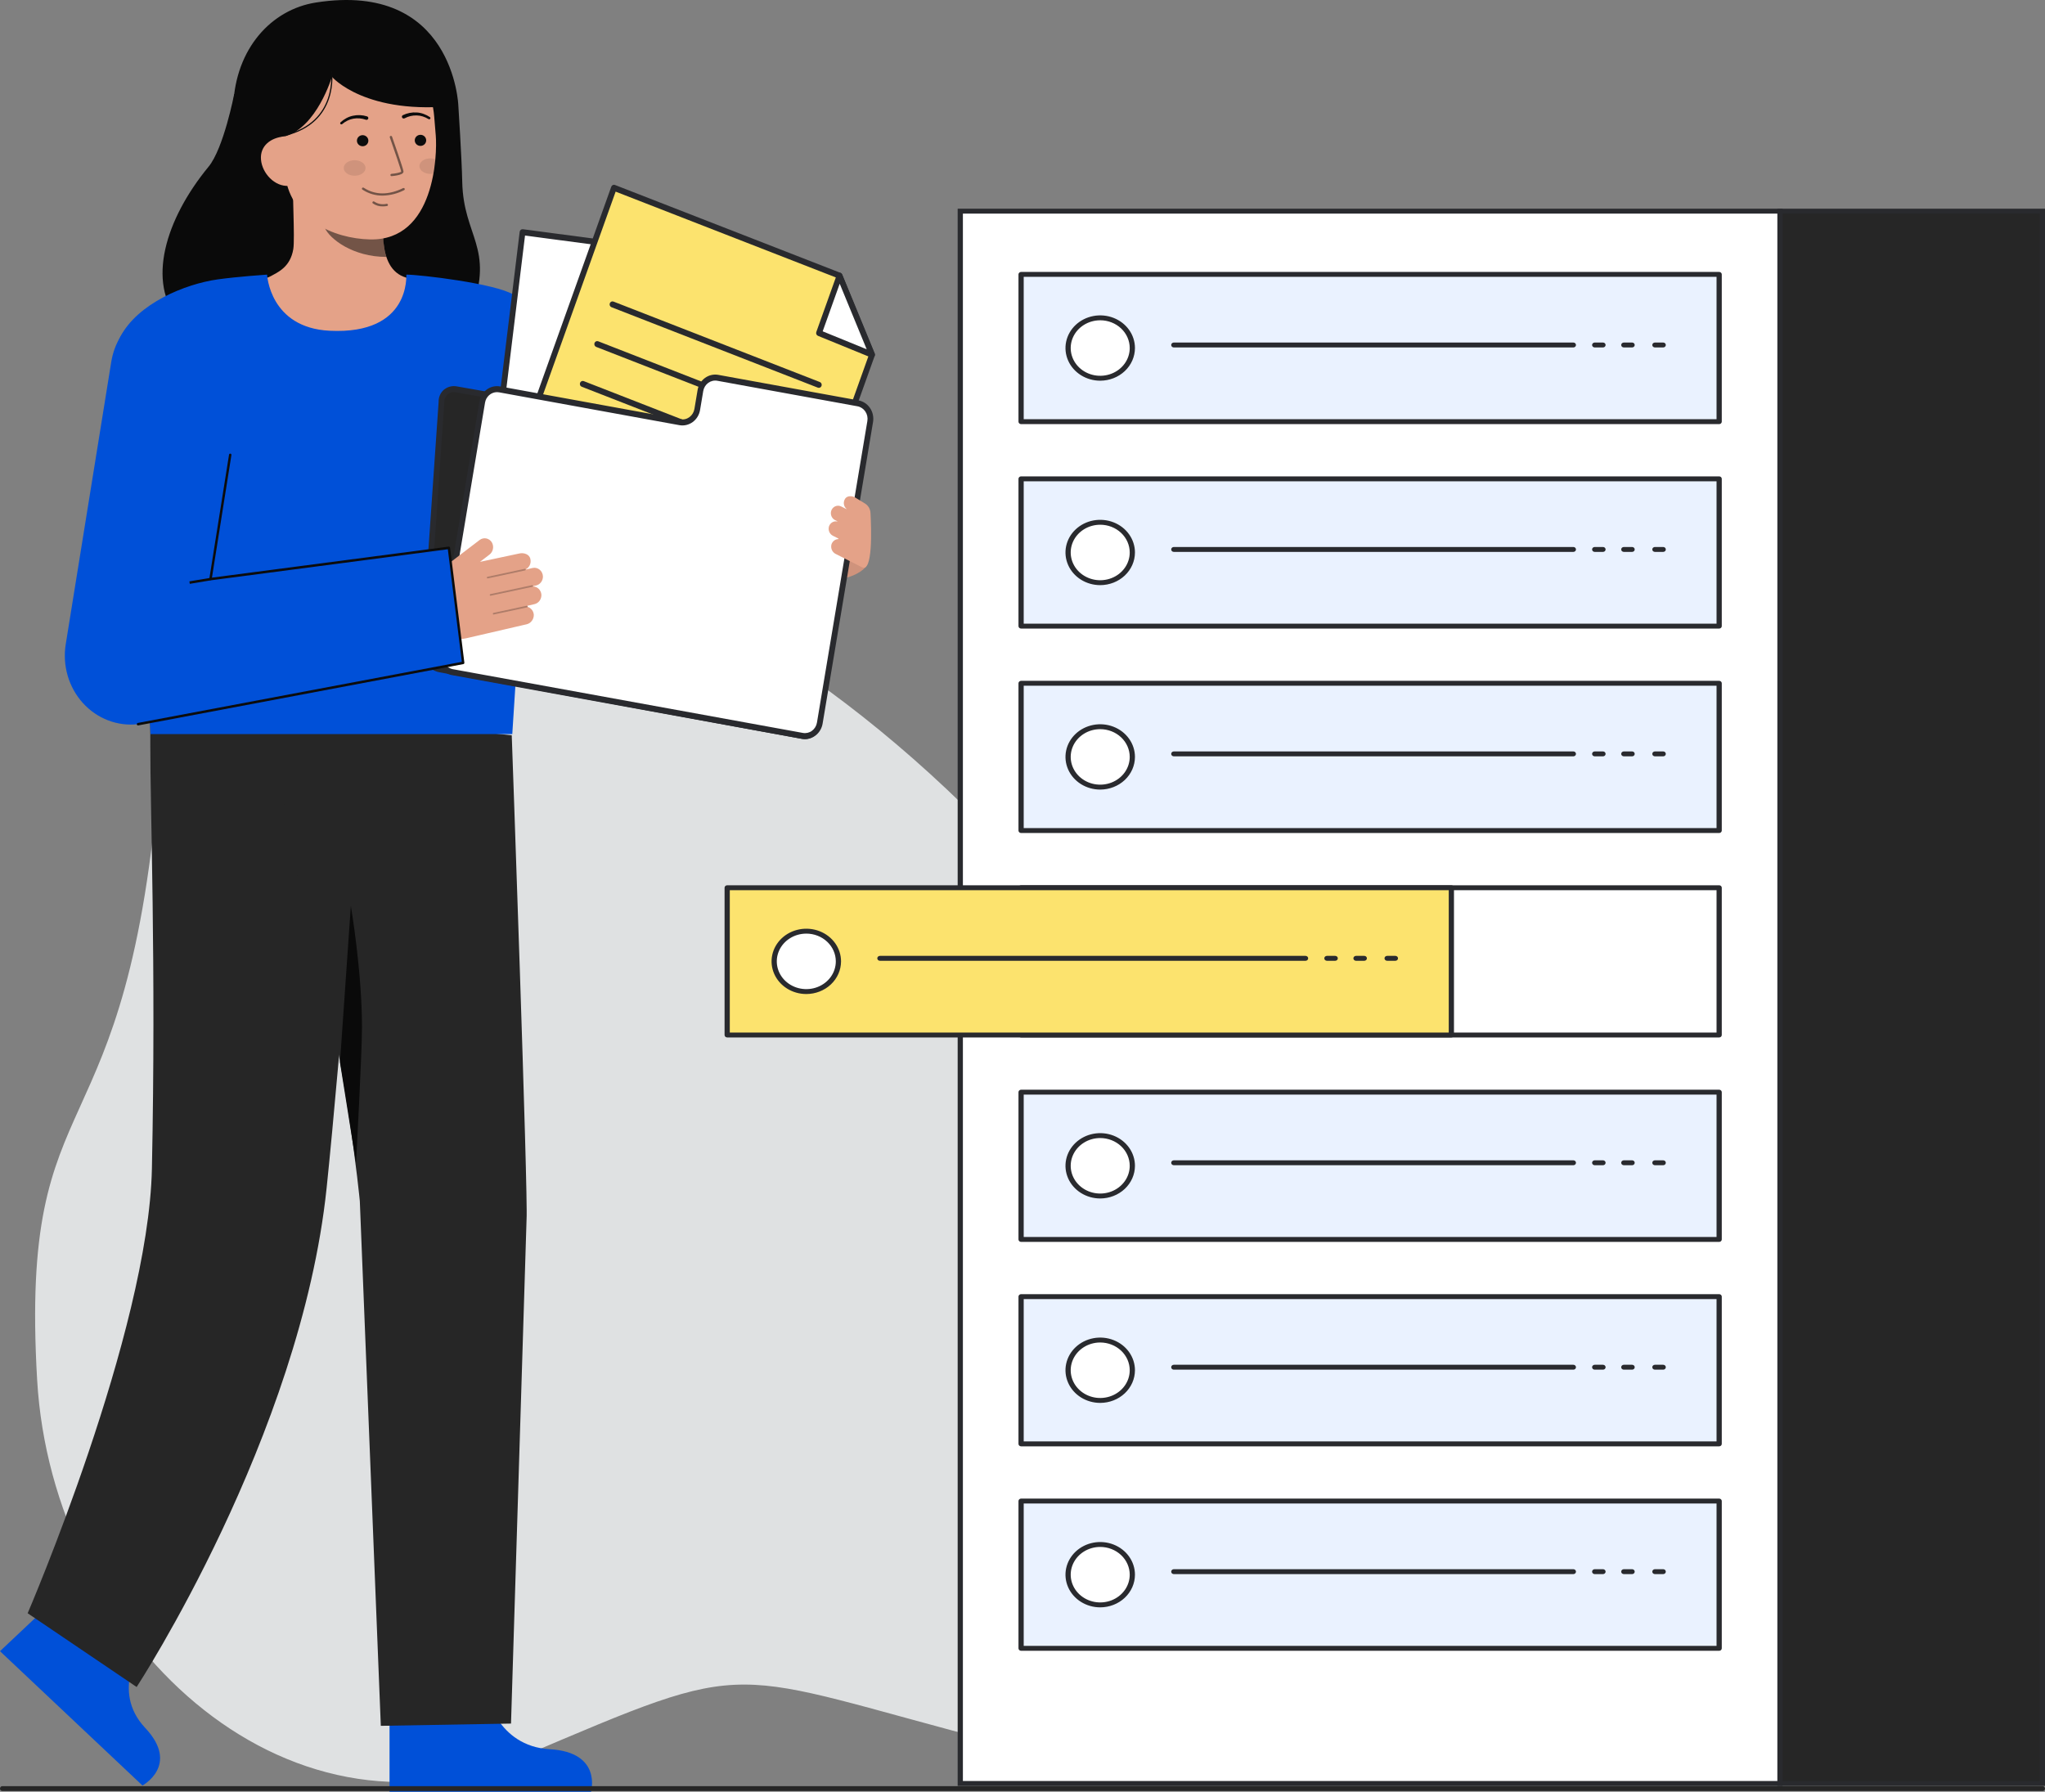 <svg width="388" height="340" viewBox="0 0 388 340" fill="none" xmlns="http://www.w3.org/2000/svg">
<rect x="0" y="0" width="388" height="340" fill="#808080" stroke="none"/>
<g clip-path="url(#clip0_1_2577)">
<path d="M240.127 320.015C227.084 330.918 209.268 335.856 189.75 330.78C136.339 316.891 144.128 314.146 98.916 333.378C53.704 352.611 9.892 310.767 7.048 261.861C3.603 202.654 24.331 221.918 30.327 145.206C35.512 78.895 116.627 88.365 182.652 152.67C236.014 204.643 277.901 288.435 240.127 320.015Z" fill="#DFE1E2"/>
<path d="M387.505 40.068H337.717V338.423H387.505V40.068Z" fill="#262626"/>
<path d="M388 338.889H337.22V39.602H388V338.889ZM338.212 337.957H387.009V40.534H338.212V337.957Z" fill="#292A2E"/>
<path d="M182.195 338.423H337.716L337.716 40.069H182.195L182.195 338.423Z" fill="white"/>
<path d="M338.211 338.889H181.7V39.602H338.211V338.889ZM182.691 337.957H337.22V40.534H182.691V337.957Z" fill="#292A2E"/>
<path d="M326.178 52.068H193.733V80.013H326.178V52.068Z" fill="#D4E5FF"/>
<g opacity="0.5">
<path d="M326.178 52.068H193.733V80.013H326.178V52.068Z" fill="white"/>
</g>
<path d="M326.179 80.479H193.734C193.602 80.479 193.476 80.43 193.383 80.343C193.29 80.255 193.238 80.137 193.238 80.013V52.068C193.238 51.945 193.29 51.826 193.383 51.739C193.476 51.651 193.602 51.602 193.734 51.602H326.179C326.31 51.602 326.436 51.651 326.529 51.739C326.622 51.826 326.674 51.945 326.674 52.068V80.013C326.674 80.137 326.622 80.255 326.529 80.343C326.436 80.43 326.31 80.479 326.179 80.479ZM194.229 79.547H325.683V52.534H194.229V79.547Z" fill="#292A2E"/>
<path d="M208.745 71.774C212.112 71.774 214.841 69.207 214.841 66.041C214.841 62.875 212.112 60.308 208.745 60.308C205.378 60.308 202.648 62.875 202.648 66.041C202.648 69.207 205.378 71.774 208.745 71.774Z" fill="white"/>
<path d="M208.745 72.24C207.442 72.24 206.168 71.876 205.084 71.195C204 70.514 203.155 69.546 202.656 68.414C202.158 67.281 202.027 66.035 202.281 64.833C202.536 63.631 203.163 62.527 204.085 61.66C205.007 60.793 206.181 60.203 207.46 59.964C208.738 59.725 210.063 59.847 211.268 60.316C212.472 60.785 213.501 61.58 214.225 62.599C214.95 63.618 215.336 64.816 215.336 66.042C215.334 67.685 214.639 69.26 213.403 70.422C212.168 71.584 210.493 72.237 208.745 72.24ZM208.745 60.777C207.638 60.777 206.555 61.085 205.634 61.664C204.714 62.243 203.996 63.065 203.572 64.027C203.148 64.989 203.037 66.048 203.253 67.069C203.47 68.091 204.003 69.029 204.786 69.766C205.569 70.502 206.567 71.003 207.653 71.207C208.739 71.41 209.865 71.305 210.888 70.907C211.912 70.508 212.786 69.834 213.401 68.968C214.017 68.102 214.345 67.084 214.345 66.042C214.344 64.646 213.753 63.307 212.704 62.319C211.654 61.332 210.23 60.776 208.745 60.774V60.777Z" fill="#292A2E"/>
<path d="M298.515 65.93H222.708C222.577 65.93 222.451 65.881 222.358 65.794C222.265 65.707 222.213 65.588 222.213 65.464C222.213 65.341 222.265 65.222 222.358 65.135C222.451 65.047 222.577 64.998 222.708 64.998H298.515C298.647 64.998 298.773 65.047 298.866 65.135C298.959 65.222 299.011 65.341 299.011 65.464C299.011 65.588 298.959 65.707 298.866 65.794C298.773 65.881 298.647 65.93 298.515 65.93Z" fill="#292A2E"/>
<path d="M309.66 65.93H308.087C307.956 65.93 307.83 65.881 307.737 65.794C307.644 65.707 307.592 65.588 307.592 65.464C307.592 65.341 307.644 65.222 307.737 65.135C307.83 65.047 307.956 64.998 308.087 64.998H309.66C309.791 64.998 309.917 65.047 310.01 65.135C310.103 65.222 310.155 65.341 310.155 65.464C310.155 65.588 310.103 65.707 310.01 65.794C309.917 65.881 309.791 65.93 309.66 65.93Z" fill="#292A2E"/>
<path d="M304.138 65.93H302.565C302.433 65.93 302.307 65.881 302.214 65.794C302.122 65.707 302.069 65.588 302.069 65.464C302.069 65.341 302.122 65.222 302.214 65.135C302.307 65.047 302.433 64.998 302.565 64.998H304.138C304.27 64.998 304.396 65.047 304.489 65.135C304.582 65.222 304.634 65.341 304.634 65.464C304.634 65.588 304.582 65.707 304.489 65.794C304.396 65.881 304.27 65.93 304.138 65.93Z" fill="#292A2E"/>
<path d="M315.559 65.93H313.986C313.855 65.93 313.729 65.881 313.636 65.794C313.543 65.707 313.49 65.588 313.49 65.464C313.49 65.341 313.543 65.222 313.636 65.135C313.729 65.047 313.855 64.998 313.986 64.998H315.559C315.691 64.998 315.817 65.047 315.91 65.135C316.003 65.222 316.055 65.341 316.055 65.464C316.055 65.588 316.003 65.707 315.91 65.794C315.817 65.881 315.691 65.93 315.559 65.93Z" fill="#292A2E"/>
<path d="M326.178 90.862H193.733V118.807H326.178V90.862Z" fill="#D4E5FF"/>
<g opacity="0.5">
<path d="M326.178 90.862H193.733V118.807H326.178V90.862Z" fill="white"/>
</g>
<path d="M326.179 119.274H193.734C193.602 119.274 193.476 119.224 193.383 119.137C193.29 119.05 193.238 118.931 193.238 118.808V90.86C193.238 90.737 193.29 90.618 193.383 90.531C193.476 90.443 193.602 90.394 193.734 90.394H326.179C326.31 90.394 326.436 90.443 326.529 90.531C326.622 90.618 326.674 90.737 326.674 90.86V118.805C326.675 118.867 326.662 118.927 326.637 118.984C326.613 119.041 326.576 119.093 326.53 119.136C326.484 119.18 326.429 119.214 326.369 119.238C326.309 119.261 326.244 119.274 326.179 119.274ZM194.229 118.342H325.683V91.326H194.229V118.342Z" fill="#292A2E"/>
<path d="M208.745 110.568C212.112 110.568 214.841 108.001 214.841 104.835C214.841 101.669 212.112 99.102 208.745 99.102C205.378 99.102 202.648 101.669 202.648 104.835C202.648 108.001 205.378 110.568 208.745 110.568Z" fill="white"/>
<path d="M208.745 111.034C207.442 111.034 206.168 110.671 205.084 109.99C204 109.309 203.155 108.341 202.656 107.208C202.158 106.076 202.027 104.83 202.281 103.627C202.536 102.425 203.163 101.321 204.085 100.454C205.007 99.587 206.181 98.997 207.46 98.758C208.738 98.519 210.063 98.642 211.268 99.111C212.472 99.58 213.501 100.374 214.225 101.393C214.95 102.412 215.336 103.611 215.336 104.836C215.334 106.479 214.639 108.055 213.403 109.216C212.168 110.378 210.493 111.032 208.745 111.034ZM208.745 99.571C207.638 99.571 206.555 99.88 205.634 100.458C204.714 101.037 203.996 101.859 203.572 102.821C203.148 103.784 203.037 104.842 203.253 105.864C203.47 106.885 204.003 107.823 204.786 108.56C205.569 109.296 206.567 109.798 207.653 110.001C208.739 110.204 209.865 110.1 210.888 109.701C211.912 109.303 212.786 108.628 213.401 107.762C214.017 106.896 214.345 105.878 214.345 104.836C214.344 103.44 213.753 102.101 212.704 101.114C211.654 100.126 210.23 99.57 208.745 99.569V99.571Z" fill="#292A2E"/>
<path d="M298.515 104.726H222.708C222.577 104.726 222.451 104.676 222.358 104.589C222.265 104.502 222.213 104.383 222.213 104.26C222.213 104.136 222.265 104.017 222.358 103.93C222.451 103.843 222.577 103.794 222.708 103.794H298.515C298.647 103.794 298.773 103.843 298.866 103.93C298.959 104.017 299.011 104.136 299.011 104.26C299.011 104.383 298.959 104.502 298.866 104.589C298.773 104.676 298.647 104.726 298.515 104.726Z" fill="#292A2E"/>
<path d="M309.66 104.726H308.087C307.956 104.726 307.83 104.676 307.737 104.589C307.644 104.502 307.592 104.383 307.592 104.26C307.592 104.136 307.644 104.017 307.737 103.93C307.83 103.843 307.956 103.794 308.087 103.794H309.66C309.791 103.794 309.917 103.843 310.01 103.93C310.103 104.017 310.155 104.136 310.155 104.26C310.155 104.383 310.103 104.502 310.01 104.589C309.917 104.676 309.791 104.726 309.66 104.726Z" fill="#292A2E"/>
<path d="M304.138 104.726H302.565C302.433 104.726 302.307 104.676 302.214 104.589C302.122 104.502 302.069 104.383 302.069 104.26C302.069 104.136 302.122 104.017 302.214 103.93C302.307 103.843 302.433 103.794 302.565 103.794H304.138C304.27 103.794 304.396 103.843 304.489 103.93C304.582 104.017 304.634 104.136 304.634 104.26C304.634 104.383 304.582 104.502 304.489 104.589C304.396 104.676 304.27 104.726 304.138 104.726Z" fill="#292A2E"/>
<path d="M315.559 104.726H313.986C313.855 104.726 313.729 104.676 313.636 104.589C313.543 104.502 313.49 104.383 313.49 104.26C313.49 104.136 313.543 104.017 313.636 103.93C313.729 103.843 313.855 103.794 313.986 103.794H315.559C315.691 103.794 315.817 103.843 315.91 103.93C316.003 104.017 316.055 104.136 316.055 104.26C316.055 104.383 316.003 104.502 315.91 104.589C315.817 104.676 315.691 104.726 315.559 104.726Z" fill="#292A2E"/>
<path d="M326.178 129.657H193.733V157.602H326.178V129.657Z" fill="#D4E5FF"/>
<g opacity="0.5">
<path d="M326.178 129.657H193.733V157.602H326.178V129.657Z" fill="white"/>
</g>
<path d="M326.179 158.068H193.734C193.602 158.068 193.476 158.019 193.383 157.931C193.29 157.844 193.238 157.725 193.238 157.602V129.657C193.238 129.533 193.29 129.415 193.383 129.327C193.476 129.24 193.602 129.191 193.734 129.191H326.179C326.31 129.191 326.436 129.24 326.529 129.327C326.622 129.415 326.674 129.533 326.674 129.657V157.602C326.674 157.725 326.622 157.844 326.529 157.931C326.436 158.019 326.31 158.068 326.179 158.068ZM194.229 157.136H325.683V130.123H194.229V157.136Z" fill="#292A2E"/>
<path d="M208.745 149.362C212.112 149.362 214.841 146.796 214.841 143.629C214.841 140.463 212.112 137.896 208.745 137.896C205.378 137.896 202.648 140.463 202.648 143.629C202.648 146.796 205.378 149.362 208.745 149.362Z" fill="white"/>
<path d="M208.745 149.828C207.442 149.828 206.168 149.465 205.084 148.784C204 148.103 203.155 147.135 202.656 146.002C202.158 144.87 202.027 143.624 202.281 142.422C202.536 141.219 203.163 140.115 204.085 139.248C205.007 138.382 206.181 137.791 207.46 137.552C208.738 137.313 210.063 137.436 211.268 137.905C212.472 138.374 213.501 139.168 214.225 140.188C214.95 141.207 215.336 142.405 215.336 143.631C215.334 145.274 214.639 146.849 213.403 148.011C212.168 149.172 210.493 149.826 208.745 149.828ZM208.745 138.363C207.638 138.363 206.555 138.672 205.634 139.25C204.714 139.829 203.996 140.651 203.572 141.613C203.148 142.576 203.037 143.634 203.253 144.656C203.47 145.677 204.003 146.615 204.786 147.352C205.569 148.088 206.567 148.59 207.653 148.793C208.739 148.996 209.865 148.892 210.888 148.493C211.912 148.095 212.786 147.42 213.401 146.554C214.017 145.688 214.345 144.67 214.345 143.628C214.343 142.232 213.753 140.894 212.703 139.907C211.653 138.92 210.23 138.365 208.745 138.363Z" fill="#292A2E"/>
<path d="M298.515 143.52H222.708C222.577 143.52 222.451 143.471 222.358 143.383C222.265 143.296 222.213 143.177 222.213 143.054C222.213 142.93 222.265 142.812 222.358 142.724C222.451 142.637 222.577 142.588 222.708 142.588H298.515C298.647 142.588 298.773 142.637 298.866 142.724C298.959 142.812 299.011 142.93 299.011 143.054C299.011 143.177 298.959 143.296 298.866 143.383C298.773 143.471 298.647 143.52 298.515 143.52Z" fill="#292A2E"/>
<path d="M309.66 143.52H308.087C307.956 143.52 307.83 143.471 307.737 143.383C307.644 143.296 307.592 143.177 307.592 143.054C307.592 142.93 307.644 142.812 307.737 142.724C307.83 142.637 307.956 142.588 308.087 142.588H309.66C309.791 142.588 309.917 142.637 310.01 142.724C310.103 142.812 310.155 142.93 310.155 143.054C310.155 143.177 310.103 143.296 310.01 143.383C309.917 143.471 309.791 143.52 309.66 143.52Z" fill="#292A2E"/>
<path d="M304.138 143.52H302.565C302.433 143.52 302.307 143.471 302.214 143.383C302.122 143.296 302.069 143.177 302.069 143.054C302.069 142.93 302.122 142.812 302.214 142.724C302.307 142.637 302.433 142.588 302.565 142.588H304.138C304.27 142.588 304.396 142.637 304.489 142.724C304.582 142.812 304.634 142.93 304.634 143.054C304.634 143.177 304.582 143.296 304.489 143.383C304.396 143.471 304.27 143.52 304.138 143.52Z" fill="#292A2E"/>
<path d="M315.559 143.52H313.986C313.855 143.52 313.729 143.471 313.636 143.383C313.543 143.296 313.49 143.177 313.49 143.054C313.49 142.93 313.543 142.812 313.636 142.724C313.729 142.637 313.855 142.588 313.986 142.588H315.559C315.691 142.588 315.817 142.637 315.91 142.724C316.003 142.812 316.055 142.93 316.055 143.054C316.055 143.177 316.003 143.296 315.91 143.383C315.817 143.471 315.691 143.52 315.559 143.52Z" fill="#292A2E"/>
<path d="M326.179 196.862H193.734C193.602 196.862 193.476 196.813 193.383 196.726C193.29 196.638 193.238 196.52 193.238 196.396V168.451C193.238 168.328 193.29 168.209 193.383 168.122C193.476 168.034 193.602 167.985 193.734 167.985H326.179C326.31 167.985 326.436 168.034 326.529 168.122C326.622 168.209 326.674 168.328 326.674 168.451V196.396C326.674 196.52 326.622 196.638 326.529 196.726C326.436 196.813 326.31 196.862 326.179 196.862ZM194.229 195.93H325.683V168.917H194.229V195.93Z" fill="#292A2E"/>
<path d="M275.369 168.451H137.969V196.396H275.369V168.451Z" fill="#FCE36E"/>
<path d="M275.368 196.862H137.969C137.837 196.862 137.711 196.813 137.618 196.726C137.525 196.638 137.473 196.52 137.473 196.396V168.451C137.473 168.328 137.525 168.209 137.618 168.122C137.711 168.034 137.837 167.985 137.969 167.985H275.368C275.5 167.985 275.626 168.034 275.719 168.122C275.812 168.209 275.864 168.328 275.864 168.451V196.396C275.864 196.52 275.812 196.638 275.719 196.726C275.626 196.813 275.5 196.862 275.368 196.862ZM138.463 195.93H274.873V168.917H138.464L138.463 195.93Z" fill="#292A2E"/>
<path d="M152.981 188.157C156.348 188.157 159.077 185.59 159.077 182.424C159.077 179.258 156.348 176.691 152.981 176.691C149.614 176.691 146.884 179.258 146.884 182.424C146.884 185.59 149.614 188.157 152.981 188.157Z" fill="white"/>
<path d="M152.981 188.623C151.677 188.623 150.403 188.26 149.319 187.579C148.235 186.898 147.39 185.93 146.892 184.797C146.393 183.665 146.262 182.419 146.517 181.217C146.771 180.014 147.399 178.91 148.32 178.043C149.242 177.177 150.416 176.586 151.695 176.347C152.973 176.108 154.298 176.231 155.503 176.7C156.707 177.169 157.736 177.963 158.461 178.983C159.185 180.002 159.571 181.2 159.571 182.426C159.569 184.069 158.874 185.644 157.638 186.806C156.403 187.967 154.728 188.621 152.981 188.623ZM152.981 177.16C151.873 177.16 150.79 177.469 149.87 178.048C148.949 178.626 148.231 179.448 147.807 180.411C147.383 181.373 147.273 182.432 147.489 183.453C147.705 184.474 148.238 185.413 149.021 186.149C149.804 186.885 150.802 187.387 151.888 187.59C152.974 187.793 154.1 187.689 155.123 187.29C156.147 186.892 157.021 186.217 157.637 185.351C158.252 184.485 158.58 183.467 158.58 182.426C158.579 181.029 157.989 179.69 156.939 178.702C155.889 177.715 154.466 177.159 152.981 177.157V177.16Z" fill="#292A2E"/>
<path d="M247.706 182.314H166.944C166.813 182.314 166.687 182.265 166.594 182.178C166.501 182.09 166.448 181.972 166.448 181.848C166.448 181.725 166.501 181.606 166.594 181.519C166.687 181.431 166.813 181.382 166.944 181.382H247.706C247.837 181.382 247.963 181.431 248.056 181.519C248.149 181.606 248.201 181.725 248.201 181.848C248.201 181.972 248.149 182.09 248.056 182.178C247.963 182.265 247.837 182.314 247.706 182.314Z" fill="#292A2E"/>
<path d="M258.85 182.314H257.277C257.145 182.314 257.019 182.265 256.926 182.178C256.833 182.09 256.781 181.972 256.781 181.848C256.781 181.725 256.833 181.606 256.926 181.519C257.019 181.431 257.145 181.382 257.277 181.382H258.85C258.981 181.382 259.107 181.431 259.2 181.519C259.293 181.606 259.345 181.725 259.345 181.848C259.345 181.972 259.293 182.09 259.2 182.178C259.107 182.265 258.981 182.314 258.85 182.314Z" fill="#292A2E"/>
<path d="M253.329 182.314H251.756C251.624 182.314 251.498 182.265 251.405 182.178C251.312 182.09 251.26 181.972 251.26 181.848C251.26 181.725 251.312 181.606 251.405 181.519C251.498 181.431 251.624 181.382 251.756 181.382H253.329C253.46 181.382 253.586 181.431 253.679 181.519C253.772 181.606 253.824 181.725 253.824 181.848C253.824 181.972 253.772 182.09 253.679 182.178C253.586 182.265 253.46 182.314 253.329 182.314Z" fill="#292A2E"/>
<path d="M264.75 182.314H263.178C263.047 182.314 262.921 182.265 262.828 182.178C262.735 182.09 262.683 181.972 262.683 181.848C262.683 181.725 262.735 181.606 262.828 181.519C262.921 181.431 263.047 181.382 263.178 181.382H264.751C264.883 181.382 265.009 181.431 265.102 181.519C265.195 181.606 265.247 181.725 265.247 181.848C265.247 181.972 265.195 182.09 265.102 182.178C265.009 182.265 264.883 182.314 264.751 182.314H264.75Z" fill="#292A2E"/>
<path d="M326.178 207.246H193.733V235.191H326.178V207.246Z" fill="#D4E5FF"/>
<g opacity="0.5">
<path d="M326.178 207.246H193.733V235.191H326.178V207.246Z" fill="white"/>
</g>
<path d="M326.179 235.657H193.734C193.602 235.657 193.476 235.608 193.383 235.52C193.29 235.433 193.238 235.314 193.238 235.191V207.246C193.238 207.122 193.29 207.004 193.383 206.916C193.476 206.829 193.602 206.78 193.734 206.78H326.179C326.31 206.78 326.436 206.829 326.529 206.916C326.622 207.004 326.674 207.122 326.674 207.246V235.191C326.674 235.314 326.622 235.433 326.529 235.52C326.436 235.608 326.31 235.657 326.179 235.657ZM194.229 234.725H325.683V207.712H194.229V234.725Z" fill="#292A2E"/>
<path d="M208.745 226.951C212.112 226.951 214.841 224.384 214.841 221.218C214.841 218.052 212.112 215.485 208.745 215.485C205.378 215.485 202.648 218.052 202.648 221.218C202.648 224.384 205.378 226.951 208.745 226.951Z" fill="white"/>
<path d="M208.745 227.417C207.442 227.417 206.168 227.053 205.084 226.372C204 225.691 203.155 224.723 202.656 223.591C202.158 222.458 202.027 221.212 202.281 220.01C202.536 218.808 203.163 217.704 204.085 216.837C205.007 215.97 206.181 215.38 207.46 215.141C208.738 214.902 210.063 215.024 211.268 215.493C212.472 215.962 213.501 216.757 214.225 217.776C214.95 218.795 215.336 219.993 215.336 221.219C215.334 222.862 214.639 224.437 213.403 225.599C212.168 226.761 210.493 227.414 208.745 227.417ZM208.745 215.951C207.638 215.951 206.555 216.26 205.634 216.839C204.714 217.417 203.996 218.24 203.572 219.202C203.148 220.164 203.037 221.223 203.253 222.244C203.47 223.266 204.003 224.204 204.786 224.94C205.569 225.677 206.567 226.178 207.653 226.381C208.739 226.584 209.865 226.48 210.888 226.082C211.912 225.683 212.786 225.008 213.401 224.142C214.017 223.276 214.345 222.258 214.345 221.217C214.343 219.821 213.753 218.483 212.703 217.496C211.653 216.508 210.23 215.953 208.745 215.951Z" fill="#292A2E"/>
<path d="M298.515 221.109H222.708C222.577 221.109 222.451 221.06 222.358 220.972C222.265 220.885 222.213 220.766 222.213 220.643C222.213 220.519 222.265 220.401 222.358 220.313C222.451 220.226 222.577 220.177 222.708 220.177H298.515C298.647 220.177 298.773 220.226 298.866 220.313C298.959 220.401 299.011 220.519 299.011 220.643C299.011 220.766 298.959 220.885 298.866 220.972C298.773 221.06 298.647 221.109 298.515 221.109Z" fill="#292A2E"/>
<path d="M309.66 221.109H308.087C307.956 221.109 307.83 221.06 307.737 220.972C307.644 220.885 307.592 220.766 307.592 220.643C307.592 220.519 307.644 220.401 307.737 220.313C307.83 220.226 307.956 220.177 308.087 220.177H309.66C309.791 220.177 309.917 220.226 310.01 220.313C310.103 220.401 310.155 220.519 310.155 220.643C310.155 220.766 310.103 220.885 310.01 220.972C309.917 221.06 309.791 221.109 309.66 221.109Z" fill="#292A2E"/>
<path d="M304.138 221.109H302.565C302.433 221.109 302.307 221.06 302.214 220.972C302.122 220.885 302.069 220.766 302.069 220.643C302.069 220.519 302.122 220.401 302.214 220.313C302.307 220.226 302.433 220.177 302.565 220.177H304.138C304.27 220.177 304.396 220.226 304.489 220.313C304.582 220.401 304.634 220.519 304.634 220.643C304.634 220.766 304.582 220.885 304.489 220.972C304.396 221.06 304.27 221.109 304.138 221.109Z" fill="#292A2E"/>
<path d="M315.559 221.109H313.986C313.855 221.109 313.729 221.06 313.636 220.972C313.543 220.885 313.49 220.766 313.49 220.643C313.49 220.519 313.543 220.401 313.636 220.313C313.729 220.226 313.855 220.177 313.986 220.177H315.559C315.691 220.177 315.817 220.226 315.91 220.313C316.003 220.401 316.055 220.519 316.055 220.643C316.055 220.766 316.003 220.885 315.91 220.972C315.817 221.06 315.691 221.109 315.559 221.109Z" fill="#292A2E"/>
<path d="M326.178 246.04H193.733V273.985H326.178V246.04Z" fill="#D4E5FF"/>
<g opacity="0.5">
<path d="M326.178 246.04H193.733V273.985H326.178V246.04Z" fill="white"/>
</g>
<path d="M326.179 274.451H193.734C193.602 274.451 193.476 274.402 193.383 274.315C193.29 274.227 193.238 274.109 193.238 273.985V246.04C193.238 245.916 193.29 245.798 193.383 245.711C193.476 245.623 193.602 245.574 193.734 245.574H326.179C326.31 245.574 326.436 245.623 326.529 245.711C326.622 245.798 326.674 245.916 326.674 246.04V273.985C326.674 274.109 326.622 274.227 326.529 274.315C326.436 274.402 326.31 274.451 326.179 274.451ZM194.229 273.519H325.683V246.506H194.229V273.519Z" fill="#292A2E"/>
<path d="M208.745 265.745C212.112 265.745 214.841 263.179 214.841 260.013C214.841 256.846 212.112 254.28 208.745 254.28C205.378 254.28 202.648 256.846 202.648 260.013C202.648 263.179 205.378 265.745 208.745 265.745Z" fill="white"/>
<path d="M208.745 266.209C207.442 266.209 206.168 265.846 205.084 265.165C204 264.484 203.155 263.516 202.656 262.383C202.158 261.251 202.027 260.005 202.281 258.803C202.536 257.6 203.163 256.496 204.085 255.629C205.007 254.763 206.181 254.172 207.46 253.933C208.738 253.694 210.063 253.817 211.268 254.286C212.472 254.755 213.501 255.549 214.225 256.568C214.95 257.588 215.336 258.786 215.336 260.012C215.334 261.655 214.639 263.23 213.403 264.392C212.168 265.553 210.493 266.207 208.745 266.209ZM208.745 254.746C207.638 254.746 206.555 255.055 205.634 255.633C204.714 256.212 203.996 257.034 203.572 257.997C203.148 258.959 203.037 260.017 203.253 261.039C203.47 262.06 204.003 262.999 204.786 263.735C205.569 264.471 206.567 264.973 207.653 265.176C208.739 265.379 209.865 265.275 210.888 264.876C211.912 264.478 212.786 263.803 213.401 262.937C214.017 262.071 214.345 261.053 214.345 260.012C214.343 258.616 213.753 257.277 212.703 256.29C211.653 255.303 210.23 254.748 208.745 254.746Z" fill="#292A2E"/>
<path d="M298.515 259.903H222.708C222.577 259.903 222.451 259.854 222.358 259.767C222.265 259.679 222.213 259.561 222.213 259.437C222.213 259.313 222.265 259.195 222.358 259.108C222.451 259.02 222.577 258.971 222.708 258.971H298.515C298.647 258.971 298.773 259.02 298.866 259.108C298.959 259.195 299.011 259.313 299.011 259.437C299.011 259.561 298.959 259.679 298.866 259.767C298.773 259.854 298.647 259.903 298.515 259.903Z" fill="#292A2E"/>
<path d="M309.66 259.903H308.087C307.956 259.903 307.83 259.854 307.737 259.767C307.644 259.679 307.592 259.561 307.592 259.437C307.592 259.313 307.644 259.195 307.737 259.108C307.83 259.02 307.956 258.971 308.087 258.971H309.66C309.791 258.971 309.917 259.02 310.01 259.108C310.103 259.195 310.155 259.313 310.155 259.437C310.155 259.561 310.103 259.679 310.01 259.767C309.917 259.854 309.791 259.903 309.66 259.903Z" fill="#292A2E"/>
<path d="M304.138 259.903H302.565C302.433 259.903 302.307 259.854 302.214 259.767C302.122 259.679 302.069 259.561 302.069 259.437C302.069 259.313 302.122 259.195 302.214 259.108C302.307 259.02 302.433 258.971 302.565 258.971H304.138C304.27 258.971 304.396 259.02 304.489 259.108C304.582 259.195 304.634 259.313 304.634 259.437C304.634 259.561 304.582 259.679 304.489 259.767C304.396 259.854 304.27 259.903 304.138 259.903Z" fill="#292A2E"/>
<path d="M315.559 259.903H313.986C313.855 259.903 313.729 259.854 313.636 259.767C313.543 259.679 313.49 259.561 313.49 259.437C313.49 259.313 313.543 259.195 313.636 259.108C313.729 259.02 313.855 258.971 313.986 258.971H315.559C315.691 258.971 315.817 259.02 315.91 259.108C316.003 259.195 316.055 259.313 316.055 259.437C316.055 259.561 316.003 259.679 315.91 259.767C315.817 259.854 315.691 259.903 315.559 259.903Z" fill="#292A2E"/>
<path d="M326.178 284.834H193.733V312.779H326.178V284.834Z" fill="#D4E5FF"/>
<g opacity="0.5">
<path d="M326.178 284.834H193.733V312.779H326.178V284.834Z" fill="white"/>
</g>
<path d="M326.179 313.245H193.734C193.602 313.245 193.476 313.196 193.383 313.109C193.29 313.021 193.238 312.903 193.238 312.779V284.834C193.238 284.711 193.29 284.592 193.383 284.505C193.476 284.418 193.602 284.368 193.734 284.368H326.179C326.31 284.368 326.436 284.418 326.529 284.505C326.622 284.592 326.674 284.711 326.674 284.834V312.779C326.674 312.903 326.622 313.021 326.529 313.109C326.436 313.196 326.31 313.245 326.179 313.245ZM194.229 312.313H325.683V285.3H194.229V312.313Z" fill="#292A2E"/>
<path d="M208.745 304.54C212.112 304.54 214.841 301.973 214.841 298.807C214.841 295.641 212.112 293.074 208.745 293.074C205.378 293.074 202.648 295.641 202.648 298.807C202.648 301.973 205.378 304.54 208.745 304.54Z" fill="white"/>
<path d="M208.745 305.005C207.442 305.005 206.168 304.642 205.084 303.961C204 303.28 203.155 302.312 202.656 301.18C202.158 300.047 202.027 298.801 202.281 297.599C202.536 296.397 203.163 295.292 204.085 294.425C205.007 293.559 206.181 292.968 207.46 292.729C208.738 292.49 210.063 292.613 211.268 293.082C212.472 293.551 213.501 294.345 214.225 295.365C214.95 296.384 215.336 297.582 215.336 298.808C215.334 300.451 214.639 302.026 213.403 303.188C212.168 304.349 210.493 305.003 208.745 305.005ZM208.745 293.54C207.638 293.54 206.555 293.849 205.634 294.427C204.714 295.006 203.996 295.828 203.572 296.79C203.148 297.753 203.037 298.811 203.253 299.833C203.47 300.854 204.003 301.792 204.786 302.529C205.569 303.265 206.567 303.767 207.653 303.97C208.739 304.173 209.865 304.069 210.888 303.67C211.912 303.272 212.786 302.597 213.401 301.731C214.017 300.865 214.345 299.847 214.345 298.805C214.343 297.409 213.753 296.071 212.703 295.084C211.653 294.097 210.23 293.542 208.745 293.54Z" fill="#292A2E"/>
<path d="M298.515 298.697H222.708C222.577 298.697 222.451 298.648 222.358 298.561C222.265 298.474 222.213 298.355 222.213 298.231C222.213 298.108 222.265 297.989 222.358 297.902C222.451 297.815 222.577 297.766 222.708 297.766H298.515C298.647 297.766 298.773 297.815 298.866 297.902C298.959 297.989 299.011 298.108 299.011 298.231C299.011 298.355 298.959 298.474 298.866 298.561C298.773 298.648 298.647 298.697 298.515 298.697Z" fill="#292A2E"/>
<path d="M309.66 298.697H308.087C307.956 298.697 307.83 298.648 307.737 298.561C307.644 298.474 307.592 298.355 307.592 298.231C307.592 298.108 307.644 297.989 307.737 297.902C307.83 297.815 307.956 297.766 308.087 297.766H309.66C309.791 297.766 309.917 297.815 310.01 297.902C310.103 297.989 310.155 298.108 310.155 298.231C310.155 298.355 310.103 298.474 310.01 298.561C309.917 298.648 309.791 298.697 309.66 298.697Z" fill="#292A2E"/>
<path d="M304.138 298.697H302.565C302.433 298.697 302.307 298.648 302.214 298.561C302.122 298.474 302.069 298.355 302.069 298.231C302.069 298.108 302.122 297.989 302.214 297.902C302.307 297.815 302.433 297.766 302.565 297.766H304.138C304.27 297.766 304.396 297.815 304.489 297.902C304.582 297.989 304.634 298.108 304.634 298.231C304.634 298.355 304.582 298.474 304.489 298.561C304.396 298.648 304.27 298.697 304.138 298.697Z" fill="#292A2E"/>
<path d="M315.559 298.697H313.986C313.855 298.697 313.729 298.648 313.636 298.561C313.543 298.474 313.49 298.355 313.49 298.231C313.49 298.108 313.543 297.989 313.636 297.902C313.729 297.815 313.855 297.766 313.986 297.766H315.559C315.691 297.766 315.817 297.815 315.91 297.902C316.003 297.989 316.055 298.108 316.055 298.231C316.055 298.355 316.003 298.474 315.91 298.561C315.817 298.648 315.691 298.697 315.559 298.697Z" fill="#292A2E"/>
<path d="M26.99 312.313C26.99 312.313 20.893 320.81 27.545 327.876C34.197 334.941 27.028 338.809 27.028 338.809L0 313.323L13.504 300.59L26.99 312.313Z" fill="#0050D8"/>
<path d="M28.427 137.532C28.427 137.532 28.547 134.504 28.521 141.373C28.479 152.78 29.63 182.925 28.821 221.776C28.175 252.833 5.248 306.124 5.248 306.124L25.926 320.12C25.926 320.12 57.032 272.547 61.968 225.451C64.495 201.345 69.664 136.49 69.664 136.49L28.427 137.532Z" fill="#262626"/>
<path d="M92.235 321.29C92.235 321.29 94.296 331.365 104.299 331.925C114.302 332.485 112.132 340 112.132 340H73.908V321.993L92.235 321.29Z" fill="#0050D8"/>
<path d="M97.094 139.522C97.094 139.522 100.231 227.093 99.905 231.374L96.955 327.058L72.253 327.488L68.269 227.914C68.269 227.914 65.659 200.446 58.621 174.941C55.019 161.85 52.852 148.445 52.152 134.938L97.094 139.522Z" fill="#262626"/>
<path d="M64.506 201.609L66.566 171.907C66.566 171.907 68.681 184.255 68.681 194.898C68.681 200.101 67.545 220.698 67.545 220.698L64.506 201.609Z" fill="#0A0A0A"/>
<path d="M28.072 137.53L28.072 137.534C28.072 137.534 28.072 136.04 28.072 137.53Z" fill="#333333"/>
<path d="M28.175 131.681L28.175 131.685C28.175 131.685 28.175 130.148 28.175 131.681Z" fill="#333333"/>
<path d="M44.432 17.859C44.432 17.859 42.442 28.148 39.573 31.631C31.314 41.661 27.807 53.615 33.956 60.785C40.104 67.955 84.318 73.174 89.473 58.919C93.812 46.917 87.923 44.89 87.703 34.549C87.604 29.87 86.96 20.006 86.96 20.006" fill="#0A0A0A"/>
<path d="M80.3 53.482C80.223 53.472 79.37 67.206 62.925 66.009C51.539 65.181 47.48 53.462 47.219 53.462C48.446 53.209 50.514 52.841 51.059 52.559C52.852 51.624 55.07 50.655 55.647 47.274C55.98 45.328 55.415 35.368 55.589 33.398L73.066 37.182C72.821 41.343 71.112 50.985 77.103 52.694C78.099 52.975 79.173 53.235 80.3 53.482Z" fill="#E4A288"/>
<path opacity="0.52" d="M73.31 48.752C73.037 47.896 72.86 47.014 72.785 46.12C72.592 44.082 72.631 42.03 72.899 40C69.347 39.535 66 38.112 63.24 35.895C62.916 37.058 61.131 42.138 61.625 43.246C62.559 45.331 66.948 48.752 73.31 48.752Z" fill="#0C0C0C"/>
<path d="M70.209 45.433C63.286 45.282 54.764 41.601 54.019 32.549L53.348 24.381C52.603 15.33 56.9 7.612 65.685 6.933C74.469 6.252 81.639 13.082 82.383 22.134L82.681 25.75C82.966 29.223 82.557 45.704 70.209 45.433Z" fill="#E4A288"/>
<path d="M79.777 27.686C80.376 27.686 80.862 27.214 80.862 26.633C80.862 26.051 80.376 25.58 79.777 25.58C79.178 25.58 78.692 26.051 78.692 26.633C78.692 27.214 79.178 27.686 79.777 27.686Z" fill="#0C0C0C"/>
<path d="M68.805 27.752C69.404 27.752 69.89 27.28 69.89 26.699C69.89 26.117 69.404 25.646 68.805 25.646C68.205 25.646 67.719 26.117 67.719 26.699C67.719 27.28 68.205 27.752 68.805 27.752Z" fill="#0C0C0C"/>
<path opacity="0.52" d="M74.299 33.419H74.316C74.672 33.389 75.026 33.34 75.377 33.272C75.901 33.166 76.593 32.975 76.555 32.522C76.513 32.007 74.6 26.554 74.381 25.934C74.372 25.907 74.357 25.882 74.338 25.86C74.319 25.838 74.295 25.82 74.269 25.808C74.243 25.795 74.214 25.787 74.184 25.785C74.155 25.784 74.125 25.787 74.097 25.797C74.07 25.806 74.044 25.82 74.022 25.839C74 25.858 73.982 25.881 73.969 25.907C73.956 25.933 73.949 25.961 73.947 25.99C73.946 26.018 73.95 26.047 73.96 26.074C74.778 28.395 76.086 32.209 76.112 32.556C76.038 32.708 75.164 32.92 74.281 32.989C74.223 32.992 74.169 33.018 74.13 33.06C74.092 33.102 74.072 33.156 74.074 33.212C74.076 33.269 74.101 33.322 74.143 33.36C74.185 33.399 74.241 33.42 74.299 33.419Z" fill="#0C0C0C"/>
<path opacity="0.52" d="M72.599 37.116C74.022 37.086 75.419 36.731 76.676 36.082C76.702 36.069 76.725 36.051 76.744 36.03C76.763 36.008 76.778 35.983 76.787 35.956C76.796 35.929 76.799 35.901 76.797 35.873C76.795 35.845 76.787 35.817 76.774 35.792C76.76 35.767 76.742 35.744 76.72 35.725C76.698 35.707 76.672 35.693 76.644 35.684C76.588 35.666 76.527 35.671 76.475 35.697C73.762 37.034 71.215 37.029 69.109 35.685C69.066 35.656 69.022 35.63 68.977 35.606C68.924 35.584 68.865 35.582 68.811 35.601C68.757 35.62 68.713 35.659 68.688 35.709C68.663 35.759 68.658 35.817 68.676 35.87C68.694 35.923 68.732 35.967 68.782 35.993C68.799 36.002 68.826 36.02 68.865 36.046C69.972 36.755 71.272 37.128 72.599 37.116Z" fill="#0C0C0C"/>
<path d="M46.15 26.451L54.02 25.886C60.12 24.203 62.978 14.571 62.978 14.571C62.978 14.571 69.331 22.028 86.96 20.009C86.96 20.009 86.097 -3.631 59.928 0.48C51.49 1.802 44.72 9.202 44.26 19.988C43.94 27.545 46.15 26.451 46.15 26.451Z" fill="#0A0A0A"/>
<path d="M54.791 35.264C52.12 35.471 49.73 32.868 49.517 30.278C49.304 27.687 51.35 26.092 54.02 25.885L55.538 27.514L57.087 35.087L54.791 35.264Z" fill="#E4A288"/>
<path d="M76.429 21.856C77.245 21.458 78.157 21.28 79.069 21.342C79.518 21.369 79.96 21.462 80.38 21.617C80.797 21.768 81.193 21.97 81.557 22.217C81.61 22.249 81.647 22.299 81.661 22.358C81.675 22.416 81.665 22.477 81.632 22.528C81.599 22.579 81.547 22.615 81.487 22.628C81.427 22.642 81.364 22.632 81.312 22.6L81.296 22.591C80.957 22.383 80.592 22.216 80.21 22.096C79.832 21.976 79.438 21.911 79.04 21.905C78.253 21.887 77.474 22.071 76.784 22.439L76.761 22.452C76.681 22.492 76.588 22.501 76.502 22.476C76.415 22.452 76.341 22.395 76.297 22.319C76.252 22.243 76.239 22.153 76.261 22.068C76.283 21.983 76.338 21.91 76.415 21.864L76.429 21.856Z" fill="#0C0C0C"/>
<path d="M69.372 22.708C68.631 22.448 67.833 22.383 67.057 22.518C66.665 22.584 66.286 22.707 65.933 22.882C65.574 23.058 65.24 23.277 64.938 23.534L64.924 23.545C64.877 23.584 64.817 23.603 64.755 23.599C64.694 23.595 64.637 23.567 64.597 23.522C64.556 23.476 64.536 23.418 64.541 23.358C64.545 23.298 64.574 23.243 64.621 23.204C64.942 22.905 65.3 22.646 65.688 22.434C66.079 22.218 66.502 22.06 66.942 21.966C67.832 21.769 68.761 21.808 69.631 22.08C69.676 22.093 69.718 22.114 69.754 22.143C69.791 22.171 69.821 22.207 69.843 22.247C69.865 22.287 69.878 22.331 69.882 22.377C69.886 22.422 69.88 22.468 69.865 22.511C69.851 22.554 69.827 22.594 69.796 22.628C69.766 22.662 69.728 22.69 69.686 22.71C69.643 22.73 69.597 22.741 69.551 22.743C69.504 22.745 69.457 22.738 69.413 22.723L69.399 22.718L69.372 22.708Z" fill="#0C0C0C"/>
<path opacity="0.52" d="M72.673 39.161C72.931 39.159 73.188 39.136 73.441 39.093C73.495 39.079 73.54 39.046 73.57 39C73.599 38.955 73.61 38.901 73.601 38.848C73.591 38.795 73.562 38.748 73.518 38.715C73.475 38.682 73.42 38.666 73.365 38.67C72.968 38.768 72.554 38.782 72.15 38.713C71.747 38.643 71.364 38.49 71.026 38.265C71.004 38.247 70.978 38.232 70.951 38.223C70.923 38.214 70.894 38.21 70.865 38.212C70.806 38.216 70.751 38.242 70.712 38.285C70.673 38.328 70.653 38.385 70.657 38.442C70.661 38.499 70.688 38.552 70.733 38.59C71.292 38.992 71.978 39.194 72.673 39.161Z" fill="#0C0C0C"/>
<path d="M54.047 25.792L53.992 25.577C64.149 23.197 62.793 13.635 62.778 13.539L63.003 13.506C63.019 13.604 64.409 23.361 54.047 25.792Z" fill="#0C0C0C"/>
<path opacity="0.1" d="M67.288 33.346C68.43 33.346 69.356 32.687 69.356 31.875C69.356 31.062 68.43 30.403 67.288 30.403C66.146 30.403 65.221 31.062 65.221 31.875C65.221 32.687 66.146 33.346 67.288 33.346Z" fill="#0C0C0C"/>
<path opacity="0.1" d="M79.578 31.523C79.578 32.335 80.505 32.993 81.65 32.995C81.847 32.995 82.044 32.975 82.237 32.936C82.407 31.987 82.523 31.07 82.599 30.217C82.295 30.105 81.973 30.049 81.649 30.052C80.505 30.05 79.579 30.709 79.578 31.523Z" fill="#0C0C0C"/>
<path d="M100.732 85.49C100.215 91.842 97.695 131.473 97.197 139.298H28.558C28.17 132.242 26.429 101.383 24.96 87.583C23.557 74.415 20.803 67.822 22.822 63.929C26.12 57.566 35.133 53.889 41.279 53.021C45.032 52.49 50.676 52.11 50.676 52.11C50.676 52.11 51.154 62.202 62.55 62.763C78.063 63.528 77.027 52.11 77.104 52.11C79.617 52.11 93.974 53.771 97.486 55.944C107.056 61.86 101.833 72.028 100.732 85.49Z" fill="#0050D8"/>
<path d="M152.904 97.105C152.983 96.877 153.106 96.669 153.264 96.493C153.423 96.317 153.614 96.176 153.827 96.08C154.039 95.984 154.268 95.933 154.5 95.932C154.731 95.931 154.961 95.979 155.174 96.074C155.581 96.272 155.9 96.623 156.068 97.058C156.236 97.492 156.239 97.977 156.077 98.414L155.292 100.674L160.226 95.422C160.84 94.75 162.004 94.334 162.679 95.102C163.266 95.685 164.622 95.864 164.842 96.957C164.849 96.963 164.836 106.962 164.267 107.586C161.853 110.231 156.019 110.743 152.765 109.399L147.641 107.285L152.904 97.105Z" fill="#E4A288"/>
<g opacity="0.1">
<path d="M152.904 97.105C152.983 96.877 153.106 96.669 153.264 96.493C153.423 96.317 153.614 96.176 153.827 96.08C154.039 95.984 154.268 95.933 154.5 95.932C154.731 95.931 154.961 95.979 155.174 96.074C155.581 96.272 155.9 96.623 156.068 97.058C156.236 97.492 156.239 97.977 156.077 98.414L155.292 100.674L160.226 95.422C160.84 94.75 162.004 94.334 162.679 95.102C163.266 95.685 164.622 95.864 164.842 96.957C164.849 96.963 164.836 106.962 164.267 107.586C161.853 110.231 156.019 110.743 152.765 109.399L147.641 107.285L152.904 97.105Z" fill="#0C0C0C"/>
</g>
<path d="M124.751 74.117L124.819 77.696C124.833 78.068 124.764 78.438 124.617 78.777C124.471 79.116 124.25 79.415 123.974 79.65C123.697 79.885 123.372 80.049 123.025 80.131C122.677 80.212 122.315 80.208 121.97 80.118L86.613 73.89C86.267 73.8 85.906 73.796 85.558 73.877C85.21 73.958 84.885 74.123 84.609 74.358C84.332 74.593 84.112 74.892 83.965 75.231C83.818 75.57 83.749 75.94 83.763 76.312L80.498 123.563C80.554 124.399 80.876 125.192 81.413 125.816C81.949 126.44 82.669 126.859 83.46 127.008L152.197 139.64C152.543 139.73 152.904 139.734 153.252 139.653C153.6 139.571 153.925 139.407 154.202 139.172C154.478 138.937 154.699 138.638 154.845 138.299C154.992 137.96 155.061 137.59 155.047 137.218L156.459 79.985C156.402 79.149 156.08 78.356 155.544 77.732C155.007 77.108 154.287 76.688 153.497 76.539L127.6 71.696C127.254 71.607 126.893 71.603 126.545 71.684C126.198 71.765 125.873 71.93 125.597 72.165C125.32 72.4 125.1 72.698 124.953 73.037C124.807 73.376 124.737 73.746 124.751 74.117Z" fill="#262626"/>
<path d="M152.692 140.249C152.496 140.249 152.301 140.232 152.108 140.198L83.365 127.566C82.452 127.39 81.621 126.902 81.003 126.179C80.385 125.455 80.016 124.538 79.952 123.571L83.22 76.269C83.206 75.84 83.284 75.413 83.449 75.019C83.614 74.626 83.861 74.275 84.171 73.994C84.52 73.695 84.928 73.48 85.366 73.364C85.804 73.249 86.26 73.235 86.704 73.324L122.06 79.551C122.346 79.615 122.641 79.612 122.924 79.541C123.208 79.47 123.472 79.334 123.699 79.143C123.892 78.963 124.044 78.74 124.144 78.491C124.243 78.242 124.288 77.972 124.274 77.702L124.206 74.123C124.188 73.686 124.265 73.25 124.43 72.848C124.595 72.445 124.844 72.086 125.159 71.798C125.509 71.499 125.917 71.284 126.354 71.169C126.792 71.053 127.249 71.039 127.692 71.129L153.594 75.973C154.511 76.14 155.346 76.626 155.966 77.351C156.585 78.076 156.951 78.998 157.005 79.968L155.593 137.226C155.608 137.659 155.531 138.09 155.366 138.488C155.201 138.886 154.953 139.24 154.641 139.525C154.096 140.003 153.404 140.261 152.692 140.249ZM86.108 74.412C85.661 74.401 85.226 74.56 84.883 74.858C84.691 75.038 84.539 75.261 84.439 75.51C84.34 75.76 84.295 76.029 84.308 76.299L81.043 123.601C81.103 124.297 81.381 124.953 81.835 125.467C82.288 125.981 82.891 126.326 83.55 126.446L152.293 139.078C152.578 139.141 152.872 139.137 153.155 139.066C153.438 138.995 153.702 138.859 153.928 138.668C154.121 138.488 154.273 138.265 154.372 138.016C154.472 137.767 154.516 137.497 154.503 137.228L155.915 79.969C155.859 79.269 155.583 78.607 155.129 78.088C154.676 77.569 154.07 77.221 153.407 77.099L127.505 72.255C127.22 72.192 126.926 72.197 126.643 72.267C126.36 72.338 126.096 72.474 125.87 72.664C125.677 72.845 125.525 73.067 125.425 73.317C125.326 73.566 125.281 73.836 125.294 74.106L125.362 77.684C125.38 78.121 125.304 78.557 125.139 78.96C124.974 79.362 124.725 79.721 124.409 80.01C124.06 80.309 123.653 80.524 123.215 80.639C122.777 80.755 122.321 80.769 121.877 80.679L86.52 74.451C86.384 74.426 86.246 74.413 86.108 74.412Z" fill="#292A2E"/>
<path d="M145.878 127.735L89.843 120.288L99.141 44.059L144.458 50.082L153.749 63.208L145.878 127.735Z" fill="white"/>
<path d="M145.878 128.304C145.855 128.304 145.832 128.302 145.809 128.3L89.772 120.852C89.629 120.833 89.499 120.755 89.41 120.636C89.322 120.517 89.282 120.366 89.3 120.216L98.598 43.987C98.617 43.837 98.691 43.701 98.805 43.608C98.92 43.517 99.065 43.476 99.208 43.495L144.525 49.518C144.598 49.528 144.669 49.553 144.732 49.592C144.796 49.631 144.851 49.684 144.895 49.745L154.186 62.872C154.269 62.99 154.305 63.136 154.288 63.282L146.417 127.809C146.4 127.946 146.336 128.072 146.236 128.164C146.137 128.255 146.009 128.306 145.876 128.306L145.878 128.304ZM90.452 119.795L145.406 127.099L153.18 63.364L144.158 50.618L99.613 44.697L90.452 119.795Z" fill="#292A2E"/>
<path d="M144.457 50.082L143.051 61.61L153.748 63.208L144.457 50.082Z" fill="white"/>
<path d="M153.748 63.777C153.723 63.777 153.697 63.775 153.671 63.772L142.974 62.173C142.833 62.152 142.705 62.074 142.618 61.955C142.531 61.836 142.492 61.687 142.51 61.538L143.917 50.01C143.93 49.897 143.976 49.79 144.048 49.705C144.12 49.619 144.215 49.557 144.321 49.529C144.426 49.5 144.538 49.505 144.641 49.544C144.744 49.582 144.834 49.652 144.898 49.744L154.189 62.87C154.249 62.955 154.285 63.056 154.293 63.16C154.302 63.265 154.282 63.371 154.237 63.465C154.191 63.559 154.122 63.638 154.036 63.693C153.95 63.748 153.851 63.777 153.75 63.777H153.748ZM143.66 61.126L152.536 62.452L144.827 51.561L143.66 61.126Z" fill="#292A2E"/>
<path d="M143.658 128.244L90.738 107.622L116.486 35.632L159.283 52.309L165.453 67.305L143.658 128.244Z" fill="#FACE00"/>
<g opacity="0.43">
<path d="M143.658 128.244L90.738 107.622L116.486 35.632L159.283 52.309L165.453 67.305L143.658 128.244Z" fill="white"/>
</g>
<path d="M143.659 128.813C143.594 128.813 143.529 128.801 143.468 128.777L90.548 108.156C90.412 108.103 90.303 107.996 90.243 107.859C90.183 107.722 90.177 107.565 90.228 107.424L115.976 35.432C116.001 35.362 116.039 35.298 116.087 35.244C116.136 35.189 116.195 35.145 116.26 35.114C116.325 35.083 116.396 35.066 116.467 35.063C116.539 35.06 116.61 35.072 116.677 35.099L159.474 51.776C159.543 51.803 159.606 51.844 159.66 51.897C159.713 51.95 159.756 52.014 159.785 52.085L165.954 67.08C166.01 67.215 166.013 67.366 165.964 67.504L144.169 128.442C144.13 128.551 144.061 128.645 143.969 128.711C143.878 128.777 143.77 128.813 143.659 128.813ZM91.438 107.288L143.337 127.513L164.865 67.32L158.874 52.757L116.805 36.363L91.438 107.288Z" fill="#292A2E"/>
<path d="M159.283 52.309L155.39 63.196L165.453 67.305L159.283 52.309Z" fill="white"/>
<path d="M165.454 67.874C165.386 67.874 165.318 67.861 165.255 67.835L155.191 63.727C155.058 63.672 154.951 63.565 154.892 63.429C154.834 63.292 154.829 63.137 154.88 62.997L158.773 52.11C158.811 52.004 158.879 51.911 158.967 51.845C159.056 51.779 159.162 51.743 159.27 51.74H159.284C159.391 51.74 159.495 51.772 159.584 51.834C159.673 51.895 159.743 51.982 159.785 52.084L165.954 67.08C165.991 67.167 166.006 67.262 165.998 67.356C165.99 67.45 165.96 67.541 165.911 67.62C165.861 67.699 165.793 67.764 165.713 67.809C165.633 67.854 165.544 67.877 165.454 67.877V67.874ZM156.088 62.871L164.439 66.28L159.319 53.837L156.088 62.871Z" fill="#292A2E"/>
<path d="M155.359 73.596C155.294 73.596 155.229 73.584 155.168 73.56L116.005 58.287C115.872 58.231 115.766 58.124 115.708 57.989C115.651 57.852 115.646 57.698 115.696 57.559C115.746 57.419 115.846 57.306 115.975 57.243C116.104 57.18 116.252 57.172 116.386 57.221L155.55 72.494C155.669 72.541 155.769 72.63 155.832 72.746C155.895 72.862 155.917 72.997 155.894 73.128C155.872 73.259 155.806 73.378 155.708 73.463C155.61 73.549 155.486 73.596 155.359 73.596Z" fill="#292A2E"/>
<path d="M152.458 81.131C152.393 81.131 152.328 81.119 152.267 81.095L113.104 65.822C112.972 65.767 112.865 65.66 112.807 65.523C112.75 65.388 112.745 65.233 112.795 65.094C112.845 64.955 112.945 64.841 113.074 64.778C113.203 64.715 113.351 64.707 113.486 64.756L152.649 80.029C152.769 80.076 152.869 80.165 152.932 80.281C152.996 80.397 153.018 80.532 152.995 80.664C152.972 80.795 152.906 80.914 152.808 80.999C152.71 81.085 152.586 81.132 152.458 81.131H152.458Z" fill="#292A2E"/>
<path d="M149.737 88.699C149.672 88.699 149.607 88.687 149.546 88.663L110.383 73.39C110.315 73.365 110.252 73.326 110.198 73.275C110.144 73.224 110.1 73.163 110.07 73.094C110.039 73.026 110.021 72.951 110.019 72.876C110.016 72.8 110.027 72.725 110.053 72.653C110.078 72.582 110.117 72.518 110.166 72.463C110.216 72.407 110.276 72.363 110.342 72.332C110.409 72.302 110.48 72.285 110.553 72.284C110.625 72.282 110.698 72.296 110.765 72.324L149.928 87.597C150.048 87.644 150.148 87.734 150.211 87.849C150.274 87.965 150.296 88.1 150.273 88.231C150.25 88.362 150.184 88.481 150.086 88.566C149.989 88.652 149.865 88.699 149.738 88.699H149.737Z" fill="#292A2E"/>
<path d="M132.886 74.118L132.287 77.696C132.157 78.475 131.736 79.167 131.117 79.621C130.498 80.075 129.731 80.254 128.986 80.118L94.79 73.89C94.421 73.823 94.043 73.832 93.677 73.917C93.311 74.003 92.966 74.162 92.659 74.387C92.352 74.612 92.091 74.898 91.891 75.228C91.69 75.558 91.553 75.927 91.489 76.312L83.503 124.099C83.373 124.877 83.544 125.677 83.979 126.323C84.414 126.969 85.077 127.409 85.823 127.544L152.236 139.637C152.982 139.772 153.748 139.593 154.367 139.139C154.987 138.685 155.407 137.992 155.538 137.214L157.525 125.319L164.012 86.494L165.102 79.981C165.167 79.596 165.158 79.201 165.076 78.82C164.994 78.438 164.841 78.077 164.626 77.757C164.41 77.437 164.137 77.164 163.82 76.955C163.504 76.745 163.151 76.603 162.782 76.536L136.186 71.693C135.817 71.626 135.439 71.635 135.073 71.721C134.708 71.807 134.362 71.966 134.055 72.192C133.749 72.417 133.488 72.703 133.287 73.033C133.087 73.364 132.95 73.732 132.886 74.118Z" fill="white"/>
<path d="M152.728 140.25C152.532 140.25 152.336 140.232 152.143 140.197L85.731 128.103C84.843 127.94 84.054 127.417 83.536 126.647C83.018 125.878 82.814 124.926 82.967 123.999L90.954 76.213C91.109 75.286 91.61 74.461 92.347 73.92C93.085 73.379 93.998 73.166 94.886 73.328L129.082 79.555C129.381 79.609 129.687 79.602 129.983 79.533C130.279 79.464 130.558 79.335 130.807 79.153C131.055 78.971 131.266 78.74 131.428 78.473C131.591 78.206 131.701 77.907 131.753 77.596L132.353 74.017C132.429 73.558 132.592 73.12 132.831 72.726C133.07 72.333 133.381 71.993 133.746 71.725C134.111 71.457 134.523 71.266 134.958 71.165C135.394 71.063 135.844 71.052 136.284 71.132L162.88 75.975C163.767 76.137 164.557 76.66 165.076 77.43C165.594 78.2 165.798 79.153 165.643 80.079L156.075 137.312C155.936 138.134 155.525 138.879 154.913 139.416C154.301 139.953 153.528 140.248 152.728 140.25ZM94.293 74.412C93.751 74.414 93.226 74.614 92.811 74.979C92.396 75.344 92.118 75.85 92.025 76.408L84.041 124.195C83.936 124.824 84.075 125.471 84.426 125.994C84.778 126.517 85.314 126.872 85.917 126.983L152.331 139.076C152.934 139.186 153.554 139.041 154.055 138.674C154.556 138.306 154.897 137.746 155.002 137.117L164.567 79.884C164.672 79.255 164.533 78.608 164.182 78.085C163.83 77.562 163.294 77.207 162.691 77.096L136.095 72.253C135.797 72.198 135.491 72.206 135.195 72.275C134.899 72.344 134.619 72.473 134.371 72.655C134.123 72.837 133.912 73.068 133.749 73.335C133.587 73.602 133.476 73.9 133.424 74.212L132.825 77.79C132.748 78.249 132.586 78.688 132.347 79.081C132.107 79.475 131.796 79.815 131.431 80.083C131.066 80.351 130.654 80.541 130.219 80.643C129.783 80.745 129.333 80.756 128.893 80.676L94.696 74.448C94.563 74.424 94.429 74.412 94.295 74.412H94.293Z" fill="#292A2E"/>
<path d="M157.739 103.357C157.821 103.051 157.998 102.782 158.241 102.59C158.483 102.398 158.78 102.295 159.084 102.295C159.08 102.269 159.054 102.211 159.096 102.206L158.048 101.675C157.736 101.525 157.486 101.263 157.345 100.936C157.203 100.61 157.18 100.24 157.28 99.897C157.388 99.562 157.613 99.281 157.909 99.108C158.205 98.935 158.552 98.883 158.882 98.962C158.878 98.948 158.882 98.933 158.882 98.919L158.452 98.701C158.158 98.558 157.921 98.315 157.78 98.011C157.639 97.707 157.602 97.362 157.677 97.033C157.728 96.828 157.822 96.637 157.952 96.475C158.082 96.312 158.245 96.182 158.43 96.093C158.614 96.004 158.815 95.959 159.018 95.961C159.22 95.963 159.42 96.013 159.603 96.105L160.597 96.609C160.597 96.603 160.597 96.597 160.597 96.591C160.597 96.585 160.609 96.582 160.614 96.575C160.371 96.373 160.202 96.091 160.133 95.775C160.064 95.459 160.101 95.128 160.236 94.836C160.539 94.059 161.527 94.031 162.17 94.356L164.118 95.546C164.419 95.73 164.671 95.989 164.853 96.299C165.035 96.609 165.14 96.962 165.16 97.325C165.334 100.466 165.6 108.684 163.548 107.644L158.498 105.083C158.205 104.924 157.972 104.668 157.835 104.356C157.697 104.043 157.664 103.692 157.739 103.357Z" fill="#E4A288"/>
<path d="M101.281 116.678C101.259 116.328 101.134 115.994 100.923 115.722C100.712 115.45 100.425 115.252 100.102 115.158C100.117 115.131 100.122 115.099 100.119 115.069C100.112 115.043 100.1 115.02 100.082 115.001C100.064 114.982 100.042 114.969 100.018 114.962L101.367 114.649C101.766 114.566 102.123 114.335 102.372 113.999C102.62 113.662 102.744 113.243 102.72 112.819C102.682 112.401 102.497 112.013 102.201 111.729C101.905 111.445 101.519 111.286 101.117 111.283C101.126 111.268 101.122 111.25 101.126 111.233L101.681 111.105C102.057 111.025 102.395 110.812 102.638 110.502C102.88 110.192 103.013 109.803 103.013 109.403C103.008 109.152 102.95 108.905 102.842 108.68C102.735 108.455 102.581 108.258 102.392 108.103C102.203 107.948 101.983 107.838 101.749 107.782C101.514 107.727 101.27 107.726 101.035 107.78L99.756 108.076C99.756 108.069 99.761 108.063 99.76 108.056C99.758 108.049 99.749 108.042 99.746 108.033C100.079 107.869 100.348 107.592 100.51 107.247C100.673 106.902 100.718 106.51 100.639 106.135C100.494 105.152 99.361 104.835 98.534 105.027L91.069 106.615L92.84 105.263C93.191 105.007 93.435 104.622 93.523 104.186C93.612 103.749 93.538 103.294 93.317 102.912C93.196 102.719 93.039 102.553 92.856 102.426C92.672 102.298 92.465 102.211 92.248 102.169C92.031 102.128 91.808 102.133 91.593 102.184C91.378 102.236 91.175 102.333 90.997 102.468L81.327 109.848C80.192 110.714 79.425 112.007 79.19 113.453C78.954 114.9 79.269 116.385 80.066 117.593C80.99 118.994 82.294 120.076 83.811 120.698C85.327 121.321 86.988 121.457 88.579 121.089L99.948 118.454C100.33 118.358 100.669 118.131 100.911 117.808C101.153 117.486 101.283 117.087 101.281 116.678Z" fill="#E4A288"/>
<g opacity="0.25">
<path d="M92.37 109.638C92.379 109.678 92.402 109.712 92.435 109.734C92.468 109.756 92.508 109.764 92.546 109.756L99.643 108.236C99.68 108.226 99.712 108.202 99.732 108.168C99.753 108.134 99.76 108.093 99.752 108.054C99.744 108.015 99.722 107.98 99.691 107.957C99.66 107.934 99.621 107.924 99.583 107.93L92.486 109.449C92.467 109.453 92.448 109.461 92.432 109.473C92.416 109.484 92.402 109.499 92.391 109.516C92.38 109.533 92.373 109.553 92.369 109.573C92.365 109.593 92.365 109.614 92.369 109.634L92.37 109.638Z" fill="#0C0C0C"/>
</g>
<g opacity="0.25">
<path d="M92.926 112.923C92.934 112.963 92.958 112.997 92.991 113.019C93.024 113.042 93.064 113.049 93.102 113.041L101.023 111.345C101.042 111.341 101.06 111.333 101.077 111.322C101.093 111.31 101.107 111.296 101.118 111.278C101.129 111.261 101.136 111.242 101.14 111.222C101.143 111.202 101.143 111.181 101.139 111.161C101.13 111.121 101.107 111.086 101.074 111.063C101.041 111.041 101.001 111.032 100.962 111.039L93.042 112.734C93.023 112.738 93.004 112.746 92.988 112.758C92.972 112.77 92.958 112.784 92.947 112.802C92.936 112.819 92.928 112.838 92.925 112.858C92.921 112.878 92.921 112.899 92.925 112.919L92.926 112.923Z" fill="#0C0C0C"/>
</g>
<g opacity="0.25">
<path d="M93.508 116.486C93.516 116.525 93.54 116.56 93.572 116.582C93.605 116.605 93.645 116.612 93.684 116.604L100.002 115.251C100.021 115.247 100.039 115.239 100.056 115.228C100.072 115.216 100.086 115.202 100.097 115.185C100.108 115.167 100.115 115.148 100.119 115.128C100.123 115.108 100.123 115.087 100.119 115.067C100.11 115.026 100.087 114.991 100.054 114.968C100.021 114.945 99.98 114.937 99.941 114.945L93.624 116.297C93.604 116.301 93.586 116.309 93.57 116.321C93.553 116.333 93.539 116.347 93.529 116.364C93.518 116.382 93.51 116.401 93.507 116.421C93.503 116.441 93.503 116.462 93.507 116.482L93.508 116.486Z" fill="#0C0C0C"/>
</g>
<path d="M87.876 125.782L26.187 137.419C24.262 137.637 22.315 137.387 20.498 136.688C18.681 135.99 17.044 134.861 15.716 133.39C14.387 131.92 13.403 130.149 12.84 128.215C12.278 126.281 12.152 124.237 12.473 122.244L21.109 68.662C21.382 66.968 21.972 65.347 22.846 63.891C23.719 62.435 24.858 61.172 26.199 60.176C27.54 59.18 29.055 58.469 30.659 58.084C32.263 57.699 33.924 57.647 35.547 57.932C37.169 58.217 38.723 58.833 40.118 59.745C41.513 60.656 42.722 61.846 43.676 63.245C44.631 64.644 45.312 66.226 45.681 67.901C46.05 69.575 46.099 71.308 45.826 73.002L39.939 109.888L85.165 103.959L87.876 125.782Z" fill="#0050D8"/>
<path d="M26.187 137.657C26.13 137.656 26.075 137.634 26.034 137.593C25.992 137.553 25.966 137.498 25.961 137.439C25.956 137.38 25.972 137.321 26.007 137.274C26.041 137.227 26.091 137.195 26.147 137.184L87.622 125.588L84.967 104.225L39.965 110.124C39.93 110.129 39.894 110.125 39.861 110.113C39.827 110.1 39.797 110.08 39.772 110.053C39.748 110.026 39.729 109.994 39.719 109.959C39.708 109.923 39.706 109.886 39.712 109.849L43.456 86.275C43.46 86.244 43.471 86.214 43.486 86.187C43.502 86.16 43.523 86.137 43.547 86.119C43.572 86.101 43.599 86.088 43.629 86.081C43.658 86.074 43.688 86.073 43.718 86.079C43.778 86.089 43.831 86.124 43.866 86.175C43.901 86.226 43.916 86.29 43.906 86.353L40.215 109.612L85.138 103.723C85.197 103.715 85.257 103.733 85.305 103.771C85.353 103.81 85.384 103.866 85.392 103.929L88.105 125.751C88.112 125.812 88.097 125.873 88.062 125.922C88.028 125.972 87.976 126.005 87.919 126.016L26.228 137.653C26.215 137.655 26.201 137.657 26.187 137.657Z" fill="#0C0C0C"/>
<path d="M39.902 109.653L35.934 110.316L36.007 110.787L39.974 110.124L39.902 109.653Z" fill="#0C0C0C"/>
<path d="M0.417 339.855H387.583C387.693 339.855 387.8 339.806 387.878 339.72C387.956 339.634 388 339.517 388 339.396C388 339.274 387.956 339.157 387.878 339.071C387.8 338.985 387.693 338.937 387.583 338.937H0.417C0.307 338.937 0.2 338.985 0.122 339.071C0.044 339.157 0 339.274 0 339.396C0 339.517 0.044 339.634 0.122 339.72C0.2 339.806 0.307 339.855 0.417 339.855Z" fill="#262626"/>
</g>
<defs>
<clipPath id="clip0_1_2577">
<rect width="388" height="340" fill="white"/>
</clipPath>
</defs>
</svg>
